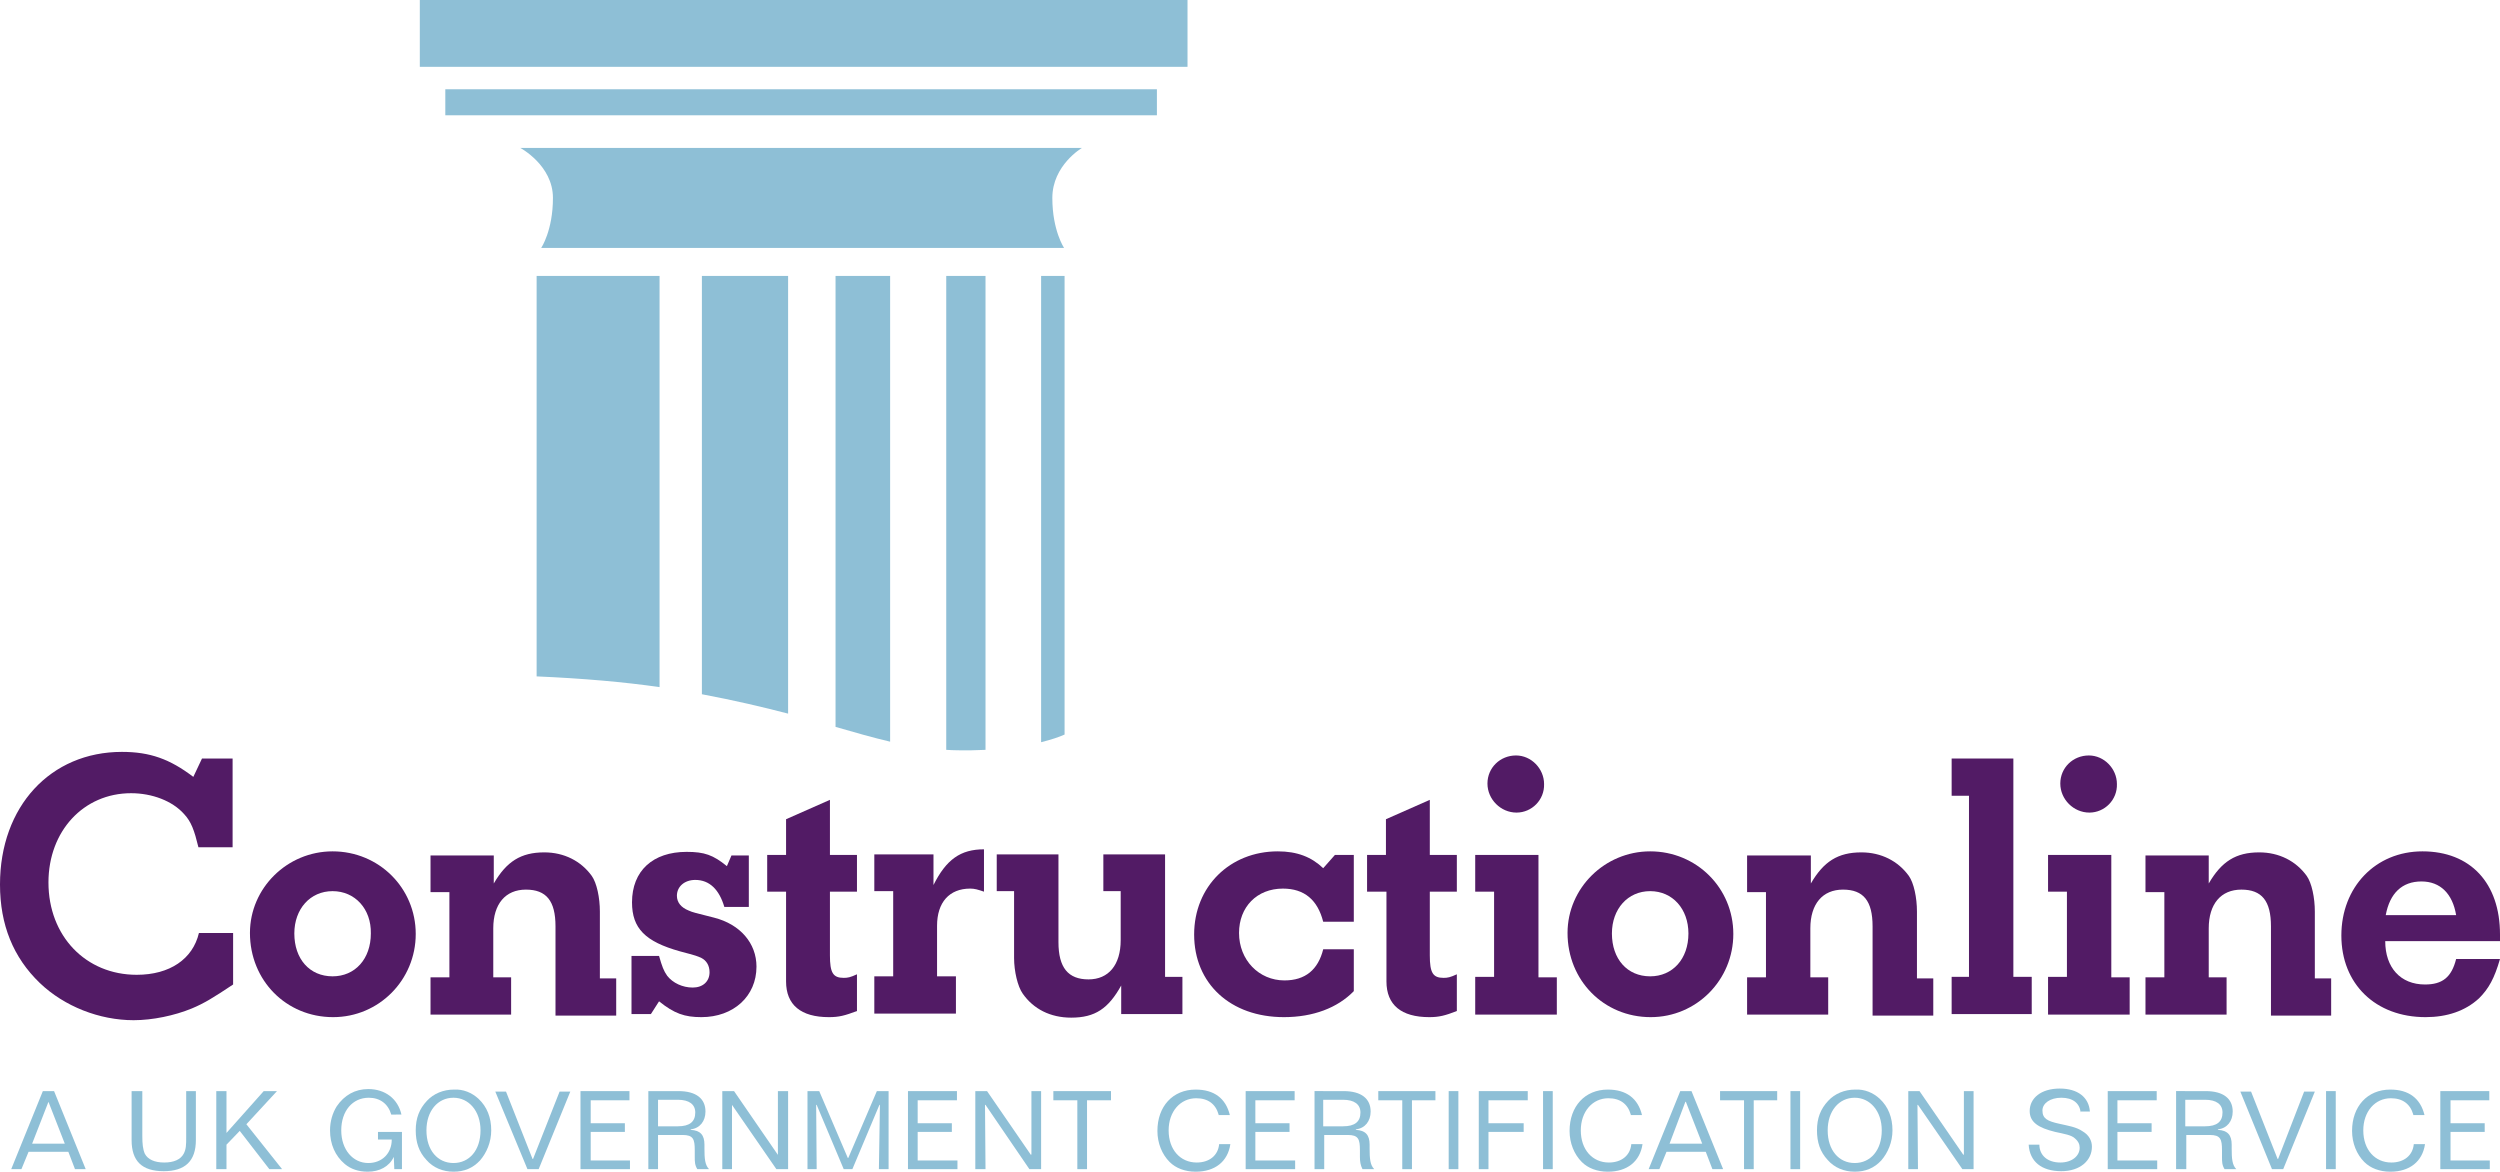 <?xml version="1.0" encoding="utf-8"?>
<!-- Generator: Adobe Illustrator 23.0.3, SVG Export Plug-In . SVG Version: 6.00 Build 0)  -->
<svg version="1.1" id="Layer_1" xmlns="http://www.w3.org/2000/svg" xmlns:xlink="http://www.w3.org/1999/xlink" x="0px" y="0px"
	 viewBox="0 0 490.1 229.7" style="enable-background:new 0 0 490.1 229.7;" xml:space="preserve">
<style type="text/css">
	.st0{fill:#521B65;}
	.st1{fill:#8EBFD6;}
	.st2{fill-rule:evenodd;clip-rule:evenodd;fill:#8EBFD6;}
</style>
<g>
	<path class="st0" d="M37.6,197.7c-3.4,1.4-7.7,2.3-11.4,2.3c-6.7,0-13.6-2.7-18.4-7.3c-5.2-5-7.8-11.4-7.8-19.3
		c0-15.3,9.9-26,23.9-26c5.5,0,9.4,1.4,14,4.9l1.7-3.6h6v17.4h-6.7c-0.8-3.3-1.4-5-2.8-6.5c-2.3-2.6-6.3-4.1-10.4-4.1
		c-9.3,0-16.2,7.4-16.2,17.5c0,10.5,7.3,18.1,17.3,18.1c6.5,0,11-3.1,12.2-8.2h6.7v10.1C41.8,195.6,40,196.7,37.6,197.7"/>
	<path class="st0" d="M65.3,199.4c-9.2,0-16.3-7.2-16.3-16.5c0-8.8,7.3-16,16.2-16c9.1,0,16.3,7.2,16.3,16.2
		C81.5,192.1,74.3,199.4,65.3,199.4 M65.2,174.7c-4.4,0-7.5,3.5-7.5,8.3c0,5,3,8.4,7.5,8.4c4.4,0,7.5-3.4,7.5-8.4
		C72.8,178.2,69.6,174.7,65.2,174.7z"/>
	<path class="st0" d="M108.9,198.8v-17.2c0-5-1.8-7.2-5.8-7.2c-4,0-6.4,2.8-6.4,7.6v9.6h3.5v7.3H84.4v-7.3h3.7v-16.7h-3.7v-7.2h12.4
		v5.5c2.5-4.3,5.3-6.1,9.9-6.1c3.9,0,7.2,1.7,9.3,4.6c1,1.4,1.6,4.3,1.6,7v13.1h3.2v7.3H108.9"/>
	<path class="st0" d="M137.5,199.4c-3.3,0-5.3-0.7-8.3-3.1l-1.6,2.5h-3.8v-11.4h5.4c0.6,2.1,0.9,2.9,1.6,3.9c1.1,1.4,3,2.3,5,2.3
		c2,0,3.3-1.2,3.3-3c0-1.3-0.6-2.3-1.6-2.8c-0.9-0.4-0.8-0.4-4.2-1.3c-6.8-1.9-9.4-4.5-9.4-9.6c0-6.2,4.1-9.9,10.7-9.9
		c3.5,0,5.2,0.6,7.9,2.8l0.9-2.1h3.4v10.1H142c-1-3.4-2.9-5.3-5.7-5.3c-2.1,0-3.6,1.3-3.6,3.1c0,1.3,0.8,2.3,2.3,2.9
		c0.9,0.4,1.1,0.4,5,1.4c5.1,1.3,8.3,5,8.3,9.6C148.3,195.3,143.8,199.4,137.5,199.4"/>
	<path class="st0" d="M162.5,199.4c-5.5,0-8.4-2.4-8.4-7v-17.6h-3.7v-7.2h3.7v-7l8.6-3.8v10.8h5.3v7.2h-5.3v12.5
		c0,3.4,0.6,4.4,2.7,4.4c0.8,0,1.3-0.1,2.6-0.7v7.2C165.6,199.1,164.5,199.4,162.5,199.4"/>
	<path class="st0" d="M190.2,174.2c-4.1,0-6.5,2.7-6.5,7.3v9.9h3.7v7.3h-16v-7.3h3.7v-16.7h-3.7v-7.2H183v6c2.5-5,5.3-7,9.9-7v8.3
		C191.7,174.4,191.1,174.2,190.2,174.2"/>
	<path class="st0" d="M219.8,198.8v-5.6c-2.5,4.5-5.1,6.3-9.8,6.3c-4.1,0-7.4-1.7-9.5-4.7c-1-1.4-1.7-4.4-1.7-7v-13.1h-3.4v-7.2
		h12.1v17.2c0,5,1.9,7.3,5.9,7.3c3.9,0,6.3-2.8,6.3-7.7v-9.6h-3.4v-7.2h12.1v24h3.4v7.3H219.8"/>
	<path class="st0" d="M251.7,199.4c-10.5,0-17.6-6.6-17.6-16.2c0-9.4,7-16.3,16.4-16.3c3.8,0,6.6,1.1,8.9,3.3l2.3-2.6h3.7v13.1h-6
		c-1.1-4.3-3.7-6.5-7.9-6.5c-5.1,0-8.6,3.6-8.6,8.7c0,5.3,3.9,9.3,8.9,9.3c4.1,0,6.6-2.1,7.6-6.1h6v8.2
		C262.2,197.6,257.4,199.4,251.7,199.4"/>
	<path class="st0" d="M280.2,199.4c-5.5,0-8.4-2.4-8.4-7v-17.6H268v-7.2h3.7v-7l8.6-3.8v10.8h5.3v7.2h-5.3v12.5
		c0,3.4,0.6,4.4,2.7,4.4c0.8,0,1.3-0.1,2.6-0.7v7.2C283.3,199.1,282.1,199.4,280.2,199.4"/>
	<path class="st0" d="M289.2,198.8v-7.3h3.7v-16.7h-3.7v-7.2h12.4v24h3.6v7.3H289.2 M297.3,159.3c-3.1,0-5.7-2.6-5.7-5.7
		c0-3.1,2.5-5.5,5.6-5.5c3,0,5.5,2.6,5.5,5.6C302.8,156.8,300.3,159.3,297.3,159.3z"/>
	<path class="st0" d="M323.6,199.4c-9.2,0-16.3-7.2-16.3-16.5c0-8.8,7.3-16,16.2-16c9.1,0,16.3,7.2,16.3,16.2
		C339.8,192.1,332.6,199.4,323.6,199.4 M323.5,174.7c-4.4,0-7.5,3.5-7.5,8.3c0,5,3,8.4,7.5,8.4c4.4,0,7.5-3.4,7.5-8.4
		C331,178.2,327.9,174.7,323.5,174.7z"/>
	<path class="st0" d="M367.1,198.8v-17.2c0-5-1.8-7.2-5.8-7.2c-4,0-6.4,2.8-6.4,7.6v9.6h3.5v7.3h-15.9v-7.3h3.7v-16.7h-3.7v-7.2H355
		v5.5c2.5-4.3,5.3-6.1,9.9-6.1c3.9,0,7.2,1.7,9.3,4.6c1,1.4,1.6,4.3,1.6,7v13.1h3.2v7.3H367.1"/>
	<polyline class="st0" points="382.6,198.8 382.6,191.5 386,191.5 386,156 382.6,156 382.6,148.7 394.7,148.7 394.7,191.5 
		398.3,191.5 398.3,198.8 382.6,198.8 	"/>
	<path class="st0" d="M401.5,198.8v-7.3h3.7v-16.7h-3.7v-7.2h12.4v24h3.6v7.3H401.5 M409.6,159.3c-3.1,0-5.7-2.6-5.7-5.7
		c0-3.1,2.5-5.5,5.6-5.5c3,0,5.5,2.6,5.5,5.6C415.1,156.8,412.6,159.3,409.6,159.3z"/>
	<path class="st0" d="M445.2,198.8v-17.2c0-5-1.8-7.2-5.8-7.2c-4,0-6.4,2.8-6.4,7.6v9.6h3.5v7.3h-15.9v-7.3h3.7v-16.7h-3.7v-7.2H433
		v5.5c2.5-4.3,5.3-6.1,9.9-6.1c3.9,0,7.2,1.7,9.3,4.6c1,1.4,1.6,4.3,1.6,7v13.1h3.2v7.3H445.2"/>
	<path class="st0" d="M486,195.7c-2.7,2.5-6.3,3.7-10.5,3.7c-9.8,0-16.5-6.5-16.5-16c0-9.5,6.7-16.5,15.9-16.5
		c9.4,0,15.2,6.2,15.2,16.3v1.3h-22.5c0,5.2,3,8.5,7.8,8.5c3.4,0,5.2-1.4,6.1-5h8.6C489,191.8,487.9,193.8,486,195.7 M474.7,172.8
		c-3.8,0-6.2,2.3-7,6.6h13.8C480.8,175.2,478.4,172.8,474.7,172.8z"/>
	<rect x="87.3" y="17.5" class="st1" width="139.5" height="5.1"/>
	<rect x="82.3" class="st1" width="150.5" height="13.1"/>
	<path class="st2" d="M204.1,145.5c2-0.5,3.5-1,4.6-1.5V54.1h-4.6V145.5"/>
	<path class="st2" d="M185.5,147c1.5,0.1,3,0.1,4.6,0.1c1.1,0,2.1-0.1,3.1-0.1V54.1h-7.7V147"/>
	<path class="st2" d="M105.2,132.6c9.2,0.4,17.1,1.1,24.1,2.1V54.1h-24.1V132.6"/>
	<path class="st2" d="M163.8,142.5c3.8,1.1,7.3,2.1,10.7,2.9V54.1h-10.7V142.5"/>
	<path class="st2" d="M137.6,136.1c6.4,1.2,11.9,2.5,16.9,3.8V54.1h-16.9V136.1"/>
	<path class="st2" d="M106.1,48.6h102.5c0,0-2.3-3.4-2.3-9.8c0-6.4,5.8-9.8,5.8-9.8H102c0,0,6.4,3.4,6.4,9.8
		C108.4,45.2,106.1,48.6,106.1,48.6"/>
	<path class="st1" d="M10.6,213.9l6.2,15.3h-2.1l-1.3-3.4H5.6l-1.4,3.4H2.2l6.2-15.3H10.6 M6.3,224.2h6.4L9.5,216H9.5L6.3,224.2z"/>
	<path class="st1" d="M27.9,213.9v8.8c0,1.5,0.1,2.6,0.5,3.5c0.6,1.1,1.9,1.7,3.8,1.7c1.9,0,3.2-0.6,3.8-1.7
		c0.5-0.9,0.5-1.9,0.5-3.2v-9.1h1.9v9.6c0,4.1-2.1,6.1-6.3,6.1c-4.3,0-6.3-2-6.3-6.1v-9.6H27.9"/>
	<g>
		<polyline class="st1" points="44.4,213.9 44.4,222.1 51.7,213.9 54.3,213.9 48.3,220.4 55.3,229.2 52.8,229.2 47,221.7 
			44.4,224.4 44.4,229.2 42.4,229.2 42.4,213.9 44.4,213.9 		"/>
		<path class="st1" d="M76.7,218.5c-0.6-2.1-2.2-3.3-4.4-3.3c-3.2,0-5.4,2.6-5.4,6.4c0,3.8,2.3,6.4,5.3,6.4c2.7,0,4.6-1.9,4.6-4.6
			h-2.7v-1.5h4.7v7.3h-1.5l-0.1-2.4c-0.9,1.9-2.8,2.9-5.1,2.9c-1.8,0-3.3-0.5-4.5-1.5c-1.9-1.6-2.9-3.9-2.9-6.6
			c0-1.8,0.5-3.4,1.3-4.7c1.5-2.2,3.6-3.4,6.2-3.4c3.3,0,5.8,1.9,6.5,5H76.7"/>
	</g>
	<path class="st1" d="M93.8,215.4c1.7,1.6,2.5,3.7,2.5,6.2c0,2.3-0.9,4.4-2.2,5.9c-1.4,1.5-3.1,2.2-5.2,2.2c-2.1,0-4-0.8-5.3-2.3
		c-1.5-1.6-2.1-3.5-2.1-5.8c0-2.4,0.7-4.2,2.2-5.8c1.3-1.4,3.2-2.2,5.3-2.2C90.8,213.5,92.5,214.2,93.8,215.4 M83.6,221.6
		c0,3.9,2.2,6.4,5.3,6.4c3.1,0,5.3-2.5,5.3-6.4c0-3.8-2.3-6.4-5.3-6.4C85.8,215.2,83.6,217.8,83.6,221.6z"/>
	<polyline class="st1" points="99.2,214 104.4,227.2 104.5,227.2 109.7,214 111.8,214 105.6,229.2 103.4,229.2 97.1,214 99.2,214 	
		"/>
	<polyline class="st1" points="123.4,213.9 123.4,215.7 115.8,215.7 115.8,220.2 122.5,220.2 122.5,221.9 115.8,221.9 115.8,227.5 
		123.5,227.5 123.5,229.2 113.8,229.2 113.8,213.9 123.4,213.9 	"/>
	<path class="st1" d="M133,213.9c3.5,0,5.3,1.5,5.3,4c0,1.9-1.1,3.3-2.9,3.5l0,0.1c1.9,0.1,2.7,1,2.7,2.9c0,0.4,0,0.7,0,0.8
		c0,1.9,0.1,3.2,0.9,4h-2.3c-0.5-0.8-0.5-1.5-0.5-2.4c0-0.2,0-0.7,0-1.3c0-2.2-0.3-3-2.4-3H129v6.7h-1.9v-15.3H133 M129,220.8h3.9
		c2.3,0,3.4-0.9,3.4-2.7c0-1.6-1.2-2.5-3.4-2.5H129V220.8z"/>
	<polyline class="st1" points="143.9,213.9 152.5,226.4 152.5,226.3 152.5,213.9 154.5,213.9 154.5,229.2 152.2,229.2 143.5,216.6 
		143.5,216.6 143.5,229.2 141.6,229.2 141.6,213.9 143.9,213.9 	"/>
	<polyline class="st1" points="160.6,213.9 166.2,227 166.3,227 171.9,213.9 174.2,213.9 174.2,229.2 172.3,229.2 172.5,216.6 
		172.4,216.6 167.1,229.2 165.4,229.2 160.1,216.6 160,216.6 160.1,229.2 158.3,229.2 158.3,213.9 160.6,213.9 	"/>
	<polyline class="st1" points="187.6,213.9 187.6,215.7 179.9,215.7 179.9,220.2 186.6,220.2 186.6,221.9 179.9,221.9 179.9,227.5 
		187.7,227.5 187.7,229.2 178,229.2 178,213.9 187.6,213.9 	"/>
	<polyline class="st1" points="193.5,213.9 202.1,226.4 202.2,226.3 202.2,213.9 204.1,213.9 204.1,229.2 201.8,229.2 193.2,216.6 
		193.1,216.6 193.2,229.2 191.2,229.2 191.2,213.9 193.5,213.9 	"/>
	<polyline class="st1" points="217.8,213.9 217.8,215.7 213.1,215.7 213.1,229.2 211.2,229.2 211.2,215.7 206.5,215.7 206.5,213.9 
		217.8,213.9 	"/>
	<path class="st1" d="M238.9,218.5c-0.6-2.1-2.1-3.2-4.4-3.2c-3.1,0-5.4,2.6-5.4,6.3c0,3.8,2.3,6.3,5.5,6.3c2.5,0,4.2-1.4,4.4-3.6
		h2.2c-0.5,3.4-3,5.4-6.8,5.4c-2.1,0-3.9-0.7-5.1-1.9c-1.5-1.5-2.4-3.7-2.4-6.1c0-4.8,3-8.1,7.5-8.1c3.6,0,5.9,1.7,6.7,5H238.9"/>
	<polyline class="st1" points="253.8,213.9 253.8,215.7 246.1,215.7 246.1,220.2 252.8,220.2 252.8,221.9 246.1,221.9 246.1,227.5 
		253.9,227.5 253.9,229.2 244.2,229.2 244.2,213.9 253.8,213.9 	"/>
	<path class="st1" d="M263.4,213.9c3.5,0,5.3,1.5,5.3,4c0,1.9-1.1,3.3-2.9,3.5l0,0.1c1.9,0.1,2.7,1,2.7,2.9c0,0.4,0,0.7,0,0.8
		c0,1.9,0.1,3.2,0.9,4h-2.3c-0.4-0.8-0.5-1.5-0.5-2.4c0-0.2,0-0.7,0-1.3c0-2.2-0.3-3-2.4-3h-4.6v6.7h-1.9v-15.3H263.4 M259.4,220.8
		h3.9c2.3,0,3.4-0.9,3.4-2.7c0-1.6-1.2-2.5-3.4-2.5h-3.9V220.8z"/>
	<polyline class="st1" points="281.4,213.9 281.4,215.7 276.8,215.7 276.8,229.2 274.9,229.2 274.9,215.7 270.2,215.7 270.2,213.9 
		281.4,213.9 	"/>
	<rect x="284" y="213.9" class="st1" width="1.9" height="15.3"/>
	<polyline class="st1" points="299.5,213.9 299.5,215.7 291.8,215.7 291.8,220.2 298.7,220.2 298.7,221.9 291.8,221.9 291.8,229.2 
		289.9,229.2 289.9,213.9 299.5,213.9 	"/>
	<rect x="302.5" y="213.9" class="st1" width="1.9" height="15.3"/>
	<path class="st1" d="M319.7,218.5c-0.6-2.1-2.1-3.2-4.4-3.2c-3.1,0-5.4,2.6-5.4,6.3c0,3.8,2.3,6.3,5.5,6.3c2.5,0,4.2-1.4,4.4-3.6
		h2.2c-0.5,3.4-3,5.4-6.8,5.4c-2.1,0-3.9-0.7-5.1-1.9c-1.5-1.5-2.4-3.7-2.4-6.1c0-4.8,3-8.1,7.5-8.1c3.6,0,5.9,1.7,6.7,5H319.7"/>
	<path class="st1" d="M331.6,213.9l6.2,15.3h-2.1l-1.3-3.4h-7.7l-1.4,3.4h-2.1l6.2-15.3H331.6 M327.3,224.2h6.4l-3.2-8.2h-0.1
		L327.3,224.2z"/>
	<polyline class="st1" points="348.4,213.9 348.4,215.7 343.8,215.7 343.8,229.2 341.9,229.2 341.9,215.7 337.2,215.7 337.2,213.9 
		348.4,213.9 	"/>
	<rect x="351" y="213.9" class="st1" width="1.9" height="15.3"/>
	<path class="st1" d="M368.5,215.4c1.7,1.6,2.5,3.7,2.5,6.2c0,2.3-0.9,4.4-2.2,5.9c-1.4,1.5-3.1,2.2-5.2,2.2c-2.1,0-4-0.8-5.3-2.3
		c-1.5-1.6-2.1-3.5-2.1-5.8c0-2.4,0.7-4.2,2.2-5.8c1.3-1.4,3.2-2.2,5.3-2.2C365.5,213.5,367.2,214.2,368.5,215.4 M358.3,221.6
		c0,3.9,2.2,6.4,5.3,6.4c3.1,0,5.3-2.5,5.3-6.4c0-3.8-2.3-6.4-5.3-6.4C360.5,215.2,358.3,217.8,358.3,221.6z"/>
	<polyline class="st1" points="376.3,213.9 384.9,226.4 385,226.3 385,213.9 386.9,213.9 386.9,229.2 384.7,229.2 376,216.6 
		375.9,216.6 376,229.2 374.1,229.2 374.1,213.9 376.3,213.9 	"/>
	<path class="st1" d="M407.9,218.1c-0.2-1.8-1.5-2.9-3.8-2.9c-2.2,0-3.7,1.1-3.7,2.5c0,1.6,1,2.1,3.3,2.6c1.7,0.4,3.3,0.6,4.6,1.5
		c1.2,0.7,1.8,1.8,1.8,3c0,2.7-2.3,4.8-6,4.8c-3.9,0-6.2-1.9-6.4-5.2h2.1c0,2.1,1.6,3.5,4.1,3.5c2.3,0,3.8-1.3,3.8-2.9
		c0-0.7-0.3-1.3-0.9-1.8c-0.7-0.7-2.1-0.9-3.9-1.3c-3.3-0.8-5-1.9-5-4.1c0-2.5,2.2-4.4,5.9-4.4c3.5,0,5.7,1.7,5.9,4.5H407.9"/>
	<polyline class="st1" points="422.8,213.9 422.8,215.7 415.1,215.7 415.1,220.2 421.8,220.2 421.8,221.9 415.1,221.9 415.1,227.5 
		422.9,227.5 422.9,229.2 413.2,229.2 413.2,213.9 422.8,213.9 	"/>
	<path class="st1" d="M432.4,213.9c3.5,0,5.3,1.5,5.3,4c0,1.9-1.1,3.3-2.9,3.5l0,0.1c1.9,0.1,2.7,1,2.7,2.9c0,0.4,0,0.7,0,0.8
		c0,1.9,0.1,3.2,0.9,4h-2.3c-0.5-0.8-0.5-1.5-0.5-2.4c0-0.2,0-0.7,0-1.3c0-2.2-0.3-3-2.4-3h-4.6v6.7h-2v-15.3H432.4 M428.4,220.8
		h3.9c2.3,0,3.4-0.9,3.4-2.7c0-1.6-1.2-2.5-3.4-2.5h-3.9V220.8z"/>
	<polyline class="st1" points="441.3,214 446.5,227.2 446.6,227.2 451.7,214 453.8,214 447.6,229.2 445.4,229.2 439.2,214 
		441.3,214 	"/>
	<rect x="456" y="213.9" class="st1" width="1.9" height="15.3"/>
	<path class="st1" d="M473.1,218.5c-0.6-2.1-2.1-3.2-4.4-3.2c-3.1,0-5.4,2.6-5.4,6.3c0,3.8,2.3,6.3,5.5,6.3c2.5,0,4.2-1.4,4.4-3.6
		h2.2c-0.5,3.4-3,5.4-6.8,5.4c-2.1,0-3.9-0.7-5.1-1.9c-1.5-1.5-2.4-3.7-2.4-6.1c0-4.8,3-8.1,7.5-8.1c3.6,0,5.9,1.7,6.7,5H473.1"/>
	<polyline class="st1" points="488,213.9 488,215.7 480.4,215.7 480.4,220.2 487.1,220.2 487.1,221.9 480.4,221.9 480.4,227.5 
		488.1,227.5 488.1,229.2 478.4,229.2 478.4,213.9 488,213.9 	"/>
</g>
</svg>
